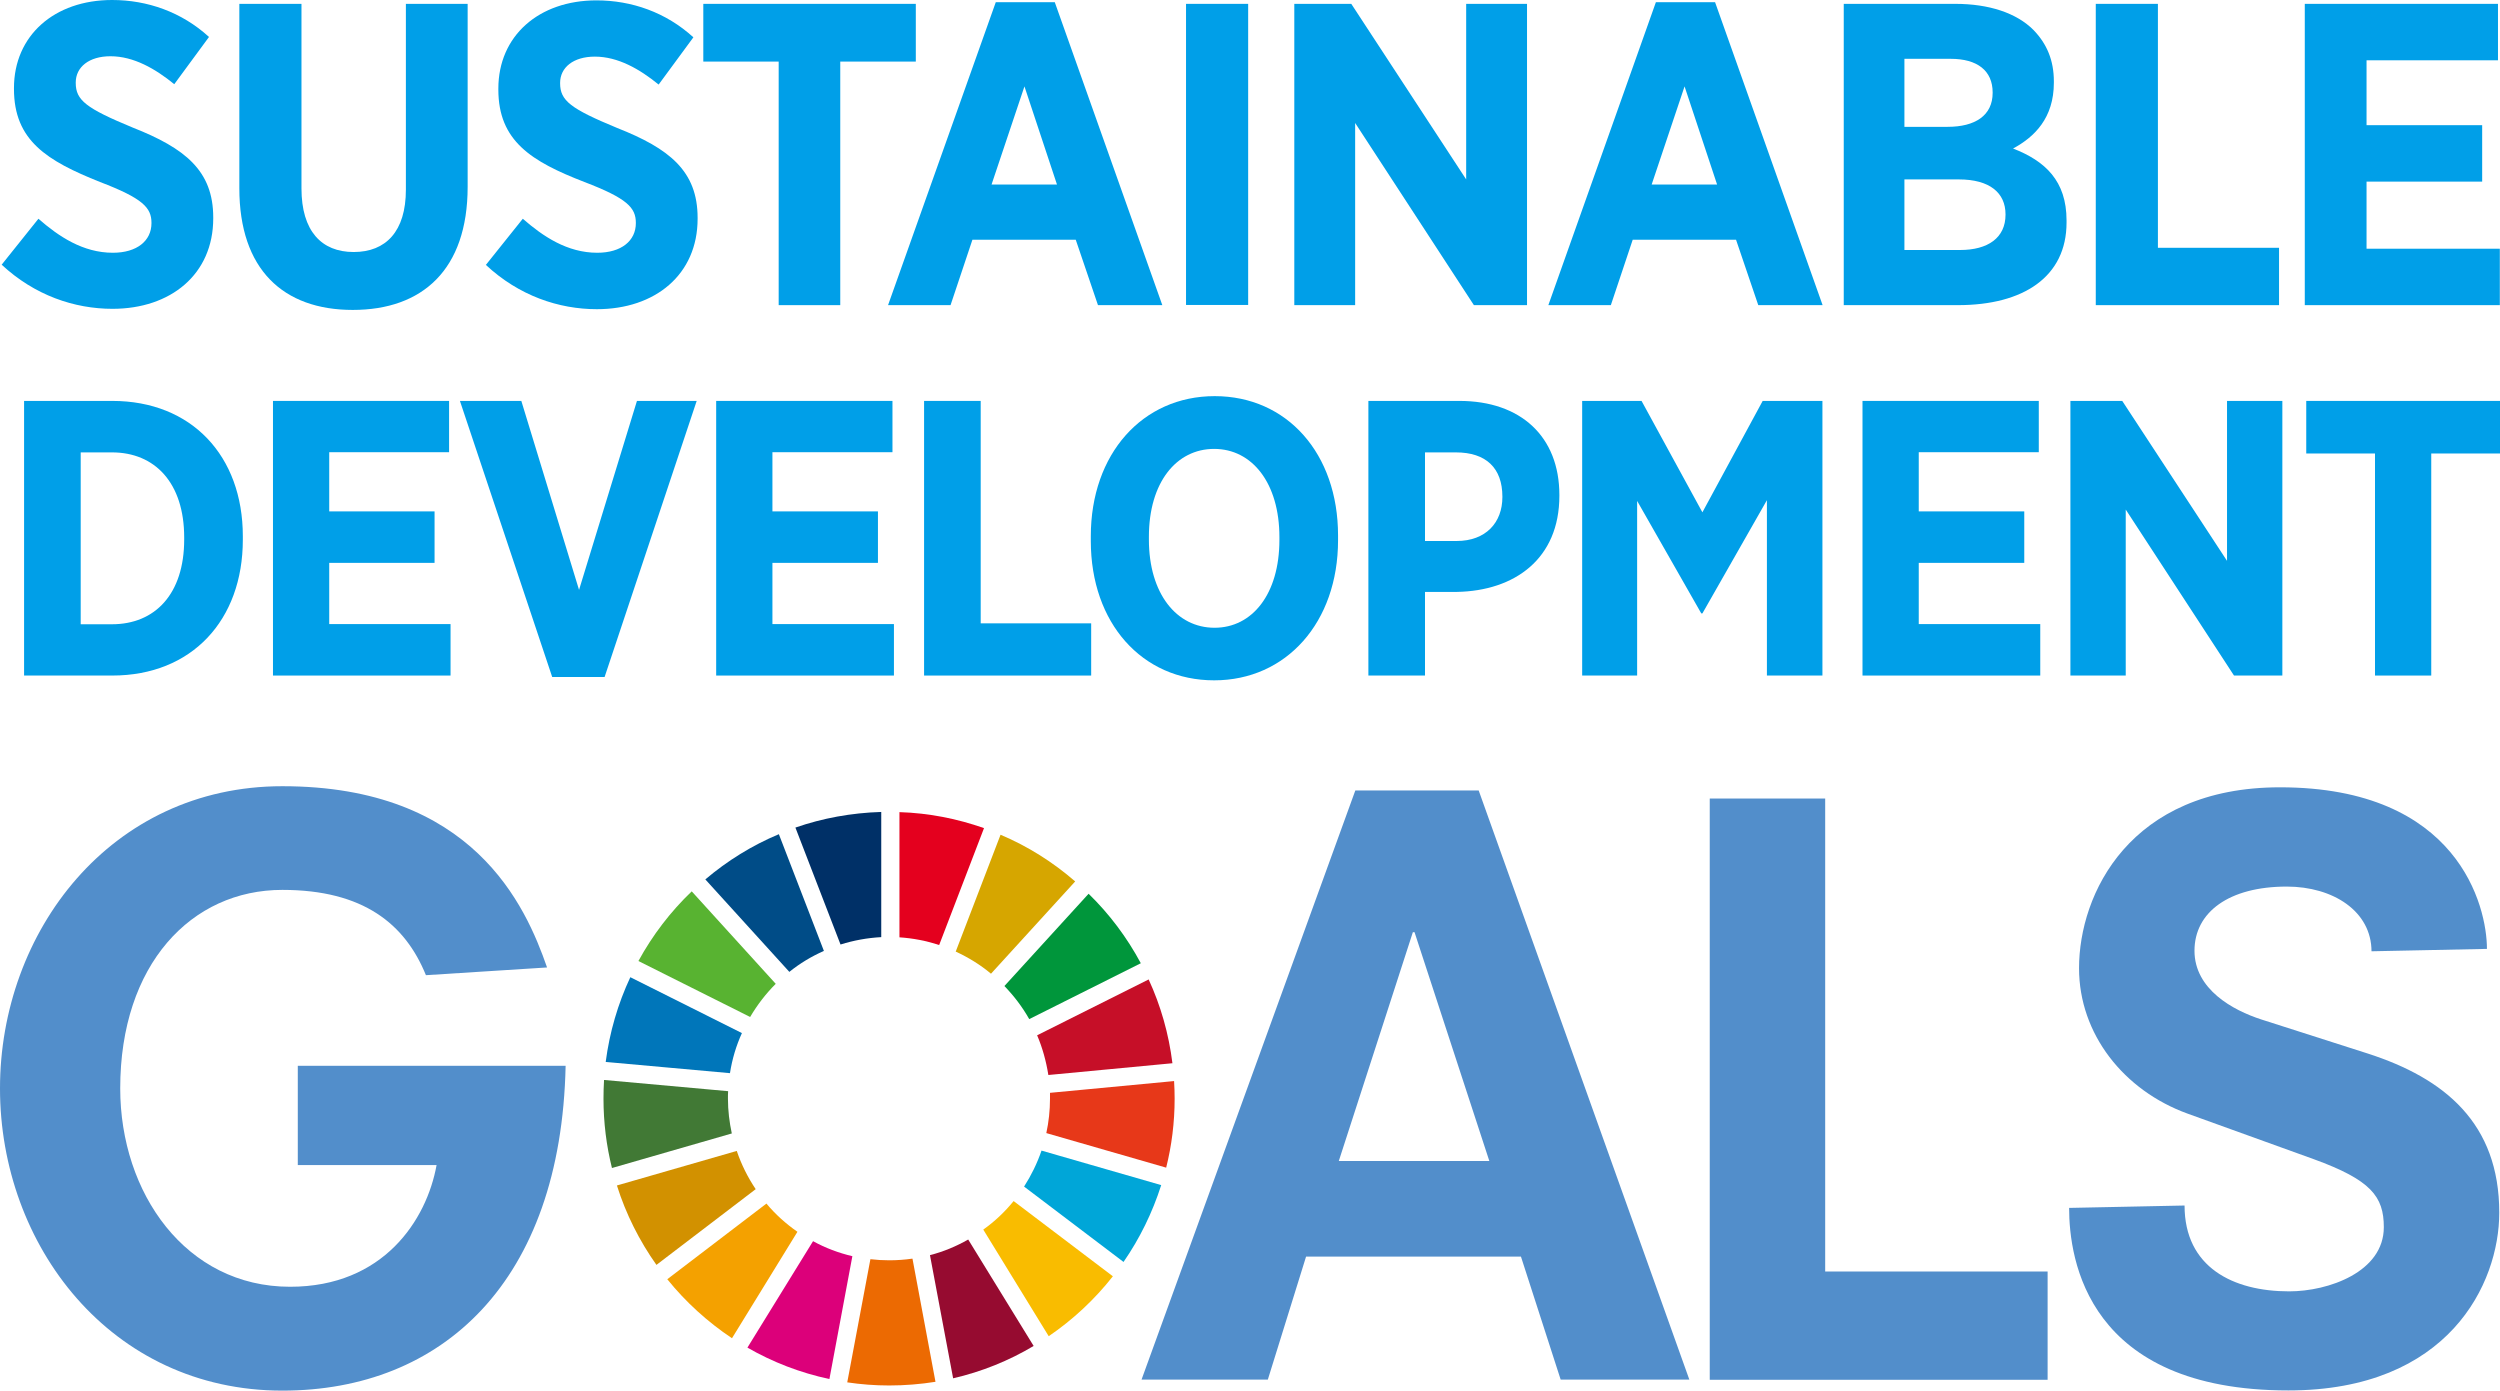 <?xml version="1.0" encoding="UTF-8"?><svg id="_レイヤー_2" xmlns="http://www.w3.org/2000/svg" viewBox="0 0 136 75.65"><defs><style>.cls-1{fill:#f4a100;}.cls-2{fill:#f9bc00;}.cls-3{fill:#009fe8;}.cls-4{fill:#004c87;}.cls-5{fill:#003067;}.cls-6{fill:#00a6d8;}.cls-7{fill:#0076ba;}.cls-8{fill:#00963b;}.cls-9{fill:#ec6a02;}.cls-10{fill:#e73819;}.cls-11{fill:#d29100;}.cls-12{fill:#c60f28;}.cls-13{fill:#dc007a;}.cls-14{fill:#e4001e;}.cls-15{fill:#d6a600;}.cls-16{fill:#417935;}.cls-17{fill:#960b30;}.cls-18{fill:#528ecb;}.cls-19{fill:#58b331;}</style></defs><g id="_レイヤー_1-2"><path class="cls-3" d="m1.31,21.81h4.8c4.31,0,7.1,2.99,7.1,7.36v.19c0,4.38-2.78,7.39-7.1,7.39H1.31v-14.94Zm3.08,2.8v9.35h1.7c2.34,0,3.93-1.64,3.93-4.61v-.11c0-2.97-1.59-4.63-3.93-4.63h-1.7Z"/><polygon class="cls-3" points="14.85 21.81 24.43 21.81 24.43 24.6 17.91 24.6 17.91 27.82 23.64 27.82 23.64 30.62 17.91 30.62 17.91 33.95 24.51 33.95 24.51 36.75 14.85 36.75 14.85 21.81"/><polygon class="cls-3" points="25.02 21.81 28.36 21.81 31.5 32.09 34.65 21.81 37.9 21.81 32.89 36.83 30.04 36.83 25.02 21.81"/><polygon class="cls-3" points="38.96 21.81 48.55 21.81 48.55 24.6 42.02 24.6 42.02 27.82 47.76 27.82 47.76 30.62 42.02 30.62 42.02 33.95 48.63 33.95 48.63 36.75 38.96 36.75 38.96 21.81"/><polygon class="cls-3" points="50.27 21.81 53.35 21.81 53.35 33.91 59.36 33.91 59.36 36.75 50.27 36.75 50.27 21.81"/><path class="cls-3" d="m59.34,29.43v-.26c0-4.48,2.81-7.62,6.74-7.62s6.71,3.12,6.71,7.58v.26c0,4.46-2.81,7.62-6.74,7.62s-6.71-3.12-6.71-7.58m10.26-.06v-.15c0-2.95-1.49-4.8-3.55-4.8s-3.55,1.83-3.55,4.78v.15c0,2.95,1.51,4.8,3.57,4.8s3.53-1.84,3.53-4.78"/><path class="cls-3" d="m74.44,21.81h4.95c3.34,0,5.44,1.94,5.44,5.12v.04c0,3.44-2.44,5.17-5.57,5.23h-1.74v4.55h-3.08v-14.94Zm4.8,7.62c1.59,0,2.49-1,2.49-2.39v-.02c0-1.56-.89-2.41-2.53-2.41h-1.68v4.82h1.72Z"/><polygon class="cls-3" points="86.07 21.81 89.3 21.81 92.61 27.87 95.89 21.81 99.14 21.81 99.14 36.75 96.12 36.75 96.12 27.21 92.61 33.37 92.55 33.37 89.06 27.25 89.06 36.75 86.07 36.75 86.07 21.81"/><polygon class="cls-3" points="101.32 21.81 110.91 21.81 110.91 24.6 104.38 24.6 104.38 27.82 110.12 27.82 110.12 30.62 104.38 30.62 104.38 33.95 110.99 33.95 110.99 36.75 101.32 36.75 101.32 21.81"/><polygon class="cls-3" points="112.63 21.81 115.45 21.81 121.15 30.51 121.15 21.81 124.16 21.81 124.16 36.75 121.53 36.75 115.64 27.72 115.64 36.75 112.63 36.75 112.63 21.81"/><polygon class="cls-3" points="129.2 24.67 125.46 24.67 125.46 21.81 136 21.81 136 24.67 132.26 24.67 132.26 36.75 129.2 36.75 129.2 24.67"/><path class="cls-3" d="m.09,14.4l2-2.5c1.1.96,2.42,1.85,4.05,1.85,1.31,0,2.1-.65,2.1-1.61v-.02c0-.82-.47-1.33-2.8-2.22C2.56,8.75.76,7.65.76,4.84v-.05C.76,1.94,2.95,0,6.1,0c1.91,0,3.78.65,5.27,2.01l-1.89,2.57c-1.03-.84-2.21-1.52-3.47-1.52-1.17,0-1.89.59-1.89,1.43v.02c0,.94.56,1.38,3.1,2.43,2.84,1.12,4.38,2.34,4.38,4.89v.05c0,3.04-2.31,4.92-5.48,4.92-2.07,0-4.24-.73-6.04-2.41"/><path class="cls-3" d="m13.02,10.23V.21h3.38v10.04c0,2.32,1.09,3.46,2.84,3.46s2.84-1.12,2.84-3.39V.21h3.36v9.95c0,4.52-2.47,6.7-6.25,6.7s-6.17-2.2-6.17-6.62"/><path class="cls-3" d="m26.44,14.4l2-2.5c1.1.96,2.42,1.85,4.05,1.85,1.31,0,2.1-.65,2.1-1.61v-.02c0-.82-.47-1.33-2.8-2.22-2.89-1.12-4.68-2.23-4.68-5.03v-.05c0-2.86,2.19-4.8,5.34-4.8,1.91,0,3.78.65,5.27,2.01l-1.89,2.57c-1.03-.84-2.21-1.52-3.47-1.52-1.17,0-1.89.59-1.89,1.43v.02c0,.94.56,1.38,3.1,2.43,2.84,1.12,4.38,2.34,4.38,4.89v.05c0,3.04-2.31,4.92-5.48,4.92-2.07,0-4.24-.73-6.04-2.41"/><polygon class="cls-3" points="42.36 3.35 38.26 3.35 38.26 .21 49.82 .21 49.82 3.35 45.71 3.35 45.71 16.6 42.36 16.6 42.36 3.35"/><path class="cls-3" d="m54.17.12h3.21l5.85,16.48h-3.5l-1.21-3.56h-5.62l-1.19,3.56h-3.4L54.17.12Zm3.33,9.92l-1.77-5.34-1.79,5.34h3.57Z"/><rect class="cls-3" x="64.52" y=".21" width="3.38" height="16.38"/><polygon class="cls-3" points="70.41 .21 73.51 .21 79.76 9.76 79.76 .21 83.07 .21 83.07 16.6 80.18 16.6 73.72 6.69 73.72 16.6 70.41 16.6 70.41 .21"/><path class="cls-3" d="m90.08.12h3.22l5.85,16.48h-3.5l-1.21-3.56h-5.62l-1.19,3.56h-3.4L90.08.12Zm3.33,9.92l-1.77-5.34-1.79,5.34h3.57Z"/><path class="cls-3" d="m100.31.21h6.06c1.82,0,3.33.49,4.26,1.43.72.75,1.1,1.64,1.1,2.79v.07c0,1.92-1.05,2.95-2.22,3.58,1.75.68,2.91,1.76,2.91,3.91v.12c0,2.95-2.35,4.49-5.9,4.49h-6.22V.21Zm8.09,4.82c0-1.19-.84-1.83-2.28-1.83h-2.52v3.7h2.35c1.49,0,2.45-.61,2.45-1.85v-.02Zm-1.84,4.73h-2.96v3.84h3.03c1.51,0,2.47-.66,2.47-1.92v-.02c0-1.17-.86-1.9-2.54-1.9"/><polygon class="cls-3" points="114.01 .21 117.39 .21 117.39 13.48 123.98 13.48 123.98 16.6 114.01 16.6 114.01 .21"/><polygon class="cls-3" points="125.38 .21 135.89 .21 135.89 3.28 128.74 3.28 128.74 6.81 135.03 6.81 135.03 9.88 128.74 9.88 128.74 13.53 135.99 13.53 135.99 16.6 125.38 16.6 125.38 .21"/><path class="cls-18" d="m16.2,57.98h14.57c-.25,11.76-6.72,17.67-15.41,17.67-9.36,0-15.36-7.93-15.36-16.44s6-16.44,15.36-16.44c10.37,0,13.23,6.49,14.4,9.86l-6.59.42c-1.13-2.78-3.4-4.64-7.81-4.64-4.95,0-8.82,4.05-8.82,10.8,0,5.69,3.57,10.79,9.24,10.79,5.08,0,7.43-3.63,7.97-6.62h-7.55v-5.4Z"/><polygon class="cls-18" points="93.01 43.44 99.29 43.44 99.29 69.17 111.39 69.17 111.39 75.06 93.01 75.06 93.01 43.44"/><path class="cls-18" d="m129.01,51.76c0-2.19-2.09-3.53-4.61-3.53-3.14,0-5.02,1.39-5.02,3.49s2.09,3.24,3.64,3.74l5.78,1.85c4.19,1.35,7.16,3.79,7.16,8.66,0,3.87-2.76,9.67-11.47,9.67-10.93,0-11.93-7.11-11.93-9.93l6.28-.13c0,3.36,2.64,4.67,5.69,4.67,2.13,0,5.15-1.05,5.15-3.49,0-1.68-.71-2.57-3.81-3.7l-6.87-2.48c-3.47-1.26-5.9-4.33-5.9-7.91,0-4.04,2.76-9.84,10.93-9.84,9.71,0,11.26,6.48,11.26,8.79l-6.28.13Z"/><path class="cls-19" d="m40.81,55.32c.39-.66.85-1.26,1.39-1.8l-4.57-5.03c-1.15,1.1-2.13,2.38-2.9,3.79l6.07,3.04Z"/><path class="cls-15" d="m52,51.77c.69.32,1.34.72,1.91,1.2l4.58-5.02c-1.21-1.05-2.57-1.91-4.06-2.54l-2.44,6.36Z"/><path class="cls-12" d="m62.49,53.28l-6.07,3.04c.29.68.49,1.4.61,2.16l6.75-.64c-.2-1.61-.64-3.14-1.29-4.55"/><path class="cls-8" d="m55.99,55.44l6.07-3.04c-.75-1.4-1.71-2.68-2.84-3.78l-4.58,5.02c.52.54.98,1.14,1.35,1.8"/><path class="cls-16" d="m39.6,59.77c0-.14,0-.27.01-.41l-6.75-.61c-.02.34-.03.68-.03,1.02,0,1.3.16,2.56.46,3.77l6.52-1.88c-.13-.61-.21-1.24-.21-1.89"/><path class="cls-2" d="m55.14,65.34c-.48.59-1.03,1.11-1.65,1.55l3.56,5.8c1.32-.9,2.5-2,3.49-3.26l-5.41-4.1Z"/><path class="cls-10" d="m57.12,59.77c0,.64-.07,1.27-.2,1.87l6.52,1.88c.3-1.2.46-2.46.46-3.75,0-.32-.01-.64-.03-.96l-6.75.64c0,.11,0,.21,0,.32"/><path class="cls-1" d="m41.7,65.47l-5.4,4.12c1,1.24,2.19,2.32,3.52,3.21l3.56-5.79c-.63-.44-1.2-.95-1.69-1.54"/><path class="cls-7" d="m39.71,58.38c.12-.77.34-1.5.65-2.18l-6.07-3.04c-.67,1.43-1.13,2.99-1.34,4.61l6.76.61Z"/><path class="cls-17" d="m56.23,73.22l-3.56-5.79c-.65.37-1.34.66-2.08.85l1.26,6.7c1.56-.36,3.04-.96,4.38-1.76"/><path class="cls-6" d="m56.66,62.59c-.24.7-.56,1.35-.95,1.96l5.41,4.1c.88-1.27,1.57-2.68,2.05-4.18l-6.52-1.88Z"/><path class="cls-9" d="m49.63,68.47c-.41.06-.83.09-1.26.09-.34,0-.69-.02-1.02-.06l-1.26,6.7c.74.11,1.5.17,2.28.17.86,0,1.7-.07,2.52-.2l-1.25-6.69Z"/><path class="cls-14" d="m48.92,50.99c.75.05,1.48.19,2.17.42l2.44-6.36c-1.45-.51-2.99-.82-4.6-.87v6.81Z"/><path class="cls-13" d="m46.38,68.34c-.76-.18-1.48-.45-2.15-.82l-3.57,5.79c1.37.79,2.87,1.37,4.46,1.71l1.25-6.69Z"/><path class="cls-5" d="m45.73,51.38c.7-.22,1.45-.36,2.21-.4v-6.81c-1.63.05-3.2.34-4.67.85l2.45,6.35Z"/><path class="cls-11" d="m41.11,64.69c-.43-.64-.78-1.34-1.03-2.08l-6.52,1.88c.49,1.56,1.23,3.02,2.15,4.32l5.4-4.12Z"/><path class="cls-4" d="m42.94,52.87c.57-.46,1.2-.84,1.88-1.14l-2.45-6.35c-1.46.61-2.81,1.45-4,2.46l4.57,5.03Z"/><path class="cls-18" d="m82.72,68.36h-11.67l-2.08,6.69h-6.87l11.63-32.05h6.71l11.46,32.05h-7l-2.16-6.69Zm-5.77-17.65h-.09l-4.03,12.45h8.19l-4.07-12.45Z"/></g></svg>